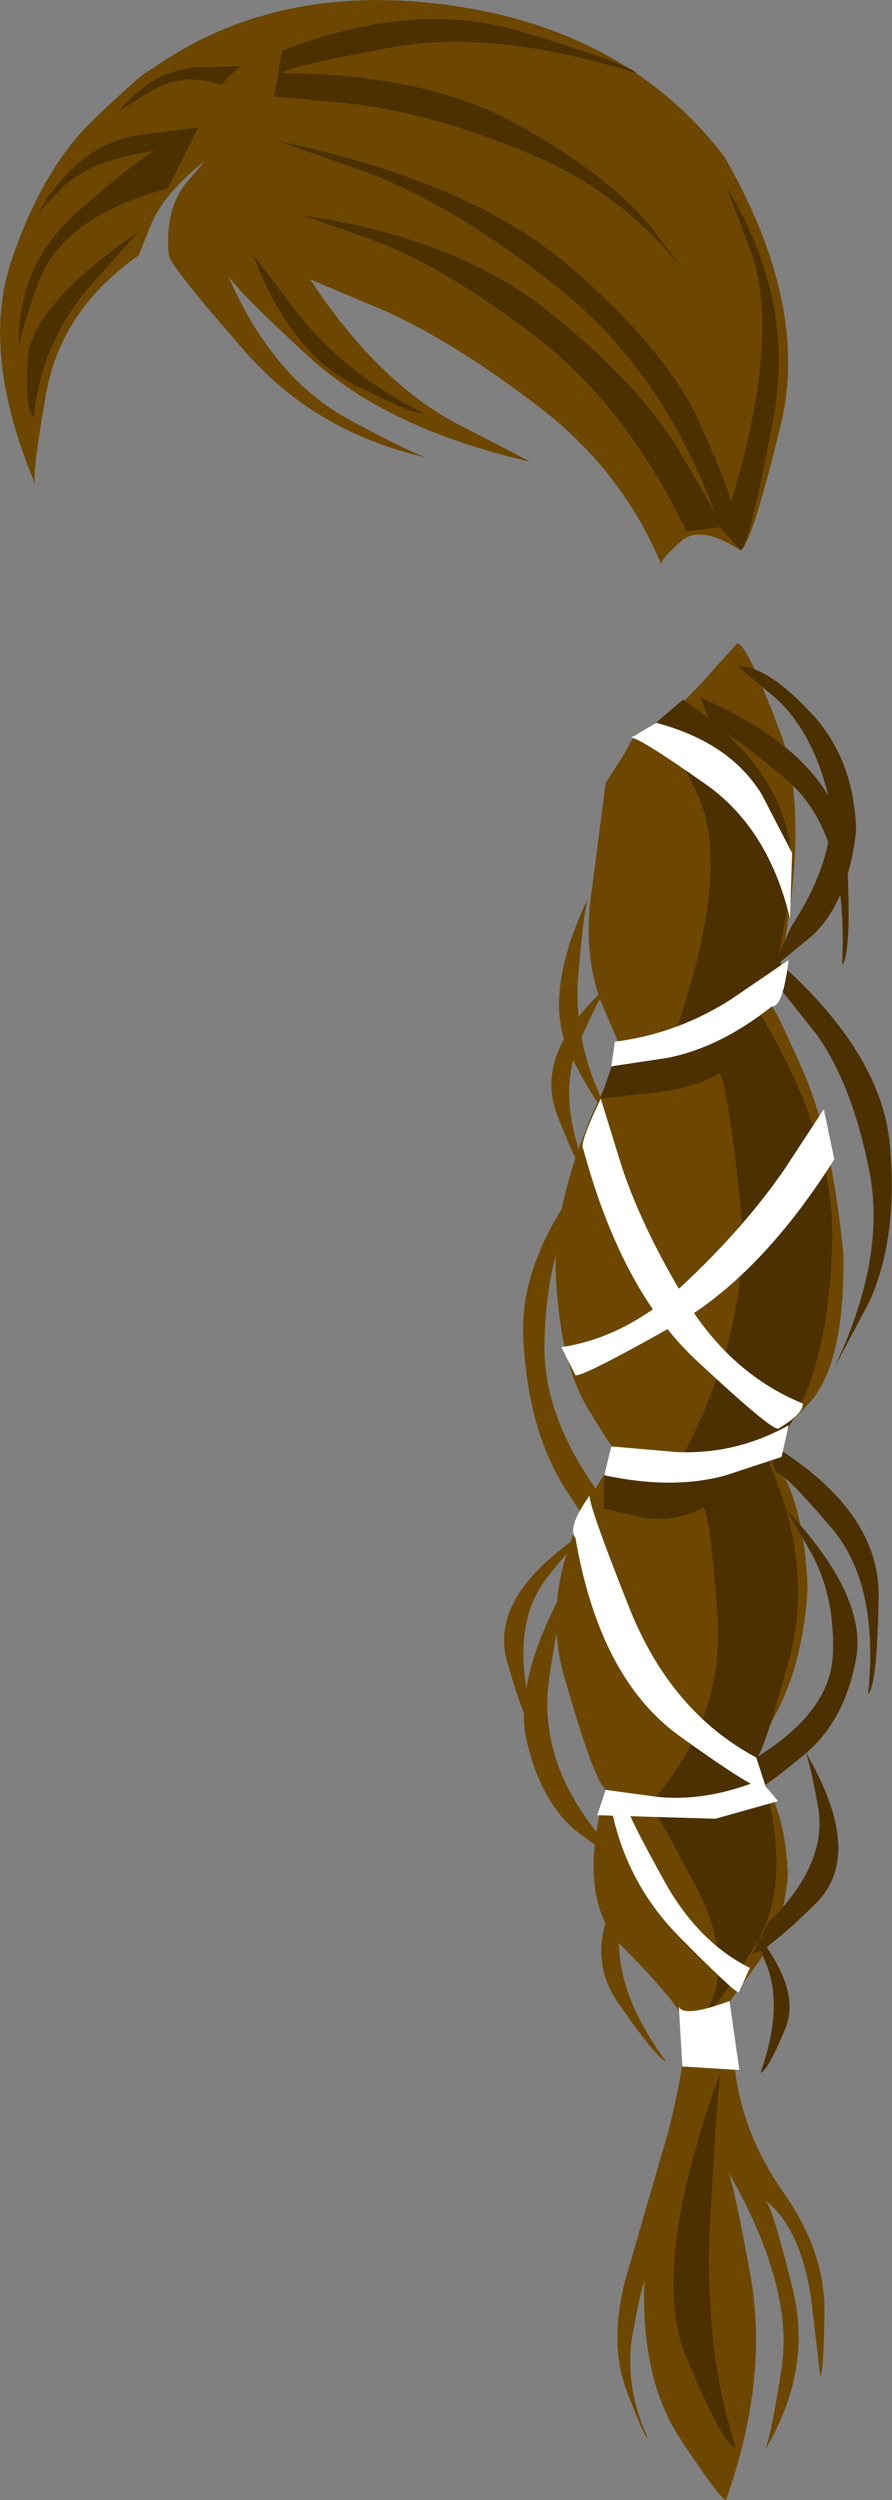 <?xml version="1.0" encoding="UTF-8" standalone="no"?>
<svg xmlns:xlink="http://www.w3.org/1999/xlink" height="177.6px" width="63.4px" xmlns="http://www.w3.org/2000/svg">
  <rect width="100%" height="100%" fill="#808080" stroke="none"/>
  <g transform="matrix(1.0, 0.0, 0.0, 1.0, 31.7, 88.8)">
    <path d="M10.4 -25.85 L11.35 -33.2 12.65 -35.2 13.4 -36.6 Q15.45 -37.4 17.95 -40.05 L20.7 -43.1 Q21.35 -43.15 23.75 -36.8 26.2 -30.45 23.15 -17.3 23.4 -17.2 25.45 -12.55 27.45 -7.9 28.25 0.35 28.35 8.3 25.7 11.0 23.1 13.75 22.7 13.55 L24.2 16.4 Q25.5 19.2 25.7 23.95 25.45 28.85 23.7 32.45 L21.75 36.25 23.05 38.55 Q24.15 40.8 24.3 44.35 24.05 47.95 22.2 50.6 L20.15 53.4 Q20.0 53.75 20.55 58.3 21.1 62.85 24.05 67.05 26.95 71.2 26.9 75.45 26.85 79.7 26.6 80.0 L25.95 74.45 Q25.2 69.5 22.7 67.5 23.2 67.95 24.65 73.85 26.05 79.55 22.7 85.2 23.15 84.0 23.85 79.45 24.75 73.7 20.05 65.45 20.5 66.55 21.65 72.9 22.95 80.2 19.9 88.8 19.45 88.7 16.65 84.45 13.85 80.2 14.1 73.3 13.9 73.55 13.25 77.1 12.65 80.7 14.35 84.4 14.05 84.25 12.85 81.05 11.6 77.8 12.7 73.3 L15.75 62.8 Q17.25 57.0 16.9 54.55 15.75 52.7 12.45 49.4 9.2 46.05 11.35 38.3 10.55 37.8 8.4 30.3 6.25 22.8 12.25 14.45 12.0 14.45 10.05 11.2 8.1 7.95 7.8 1.75 7.55 -4.5 12.25 -13.55 L12.55 -14.05 11.05 -17.55 Q9.65 -21.15 10.4 -25.85" fill="#6d4700" fill-rule="evenodd" stroke="none"/>
    <path d="M18.9 -37.1 L18.1 -39.25 Q28.15 -34.85 28.5 -27.9 28.85 -21.0 28.15 -20.25 28.65 -29.7 24.15 -33.45 19.65 -37.25 18.9 -37.1" fill="#4c3000" fill-rule="evenodd" stroke="none"/>
    <path d="M25.85 -38.25 Q29.0 -35.0 29.15 -29.8 28.6 -24.75 26.05 -22.35 L23.2 -20.0 24.55 -23.0 Q28.2 -28.6 27.05 -32.75 25.95 -36.85 23.5 -39.15 L20.75 -41.45 Q22.75 -41.55 25.85 -38.25" fill="#4c3000" fill-rule="evenodd" stroke="none"/>
    <path d="M9.4 -19.5 Q9.0 -14.3 11.75 -9.4 11.15 -9.5 8.9 -13.7 6.7 -17.9 10.1 -25.0 9.8 -24.2 9.4 -19.5" fill="#6d4700" fill-rule="evenodd" stroke="none"/>
    <path d="M23.45 -18.95 L23.2 -20.85 Q30.95 -14.15 31.55 -7.45 32.15 -0.8 30.05 3.75 L27.55 8.45 Q31.3 0.65 30.1 -5.55 28.9 -11.7 26.35 -15.3 L23.45 -18.95" fill="#4c3000" fill-rule="evenodd" stroke="none"/>
    <path d="M25.95 21.5 L24.15 18.4 Q29.95 24.55 29.15 29.0 28.35 33.5 25.4 35.9 22.5 38.3 22.1 38.3 L19.4 39.15 16.7 39.5 Q16.25 39.2 21.75 36.25 L22.05 36.05 Q27.35 32.8 27.5 28.7 27.65 24.6 25.95 21.5" fill="#4c3000" fill-rule="evenodd" stroke="none"/>
    <path d="M25.55 35.65 Q29.8 42.9 26.3 46.4 22.7 49.95 21.8 49.95 L22.9 47.8 Q27.15 43.6 26.45 39.6 25.9 36.5 25.55 35.65" fill="#4c3000" fill-rule="evenodd" stroke="none"/>
    <path d="M7.35 30.3 Q6.3 37.2 12.6 43.45 12.25 43.5 9.55 41.5 6.85 39.5 5.75 34.95 4.7 30.55 8.8 23.3 8.2 24.75 7.35 30.3" fill="#6d4700" fill-rule="evenodd" stroke="none"/>
    <path d="M7.2 23.25 Q4.1 27.2 6.65 34.75 5.8 34.35 4.35 29.25 2.95 24.45 10.3 19.75 9.3 20.6 7.2 23.25" fill="#6d4700" fill-rule="evenodd" stroke="none"/>
    <path d="M9.2 -3.25 Q7.15 0.55 7.0 6.5 6.8 12.4 12.05 18.8 L11.5 21.25 Q11.15 21.1 8.5 17.0 5.85 12.85 5.5 6.4 5.1 0.05 11.3 -7.0 L9.2 -3.25" fill="#6d4700" fill-rule="evenodd" stroke="none"/>
    <path d="M23.45 15.8 L22.7 13.55 Q30.85 18.35 30.75 24.65 30.65 30.95 30.0 31.55 30.8 23.8 27.45 19.8 24.05 15.8 23.45 15.8" fill="#4c3000" fill-rule="evenodd" stroke="none"/>
    <path d="M12.3 49.3 Q12.35 53.2 15.65 57.65 15.0 57.45 12.35 53.65 9.65 49.95 12.5 45.2 12.3 45.65 12.3 49.3" fill="#6d4700" fill-rule="evenodd" stroke="none"/>
    <path d="M21.7 48.1 Q25.35 52.45 24.1 55.35 22.85 58.35 22.35 58.45 23.95 53.95 22.85 50.95 L21.7 48.1" fill="#4c3000" fill-rule="evenodd" stroke="none"/>
    <path d="M9.45 -14.7 Q7.7 -10.6 10.35 -4.8 9.65 -5.1 7.9 -9.6 6.2 -14.0 11.55 -18.8 10.95 -18.1 9.45 -14.7" fill="#6d4700" fill-rule="evenodd" stroke="none"/>
    <path d="M14.8 -37.35 L16.85 -39.1 Q25.65 -33.15 24.4 -25.3 23.2 -17.5 22.35 -16.75 27.6 -7.95 27.45 -0.75 27.3 6.45 25.3 10.8 L23.0 15.2 Q26.15 22.45 24.4 29.05 22.6 35.6 22.1 36.05 24.9 44.5 22.05 49.25 19.15 54.05 18.5 54.15 20.55 50.5 17.75 45.2 15.0 39.95 14.45 39.4 19.8 33.35 19.3 26.15 18.8 18.95 18.3 18.3 16.05 19.45 13.7 18.95 L11.2 18.35 11.25 15.95 16.1 15.5 16.95 14.4 Q21.85 4.9 20.9 -3.55 19.95 -12.0 19.45 -12.55 17.75 -11.5 14.55 -11.15 L11.0 -10.75 11.75 -13.0 16.35 -15.6 Q20.3 -27.15 17.9 -32.3 15.45 -37.45 14.8 -37.35" fill="#4c3000" fill-rule="evenodd" stroke="none"/>
    <path d="M17.1 78.7 Q14.4 72.3 19.55 58.3 19.3 59.2 18.8 68.55 18.25 77.9 20.6 85.05 19.8 85.15 17.1 78.7" fill="#4c3000" fill-rule="evenodd" stroke="none"/>
    <path d="M24.35 -20.6 Q23.95 -17.25 23.15 -17.3 19.5 -14.4 15.75 -13.65 L11.75 -13.05 12.0 -14.8 Q16.4 -15.35 20.25 -17.8 L24.35 -20.6" fill="#ffffff" fill-rule="evenodd" stroke="none"/>
    <path d="M9.75 -7.2 Q9.45 -7.5 11.0 -10.75 L12.5 -5.9 Q14.0 -1.4 17.15 3.75 20.35 8.85 25.35 10.9 25.45 11.6 23.6 12.7 23.0 12.7 17.7 7.75 12.45 2.8 9.75 -7.2" fill="#ffffff" fill-rule="evenodd" stroke="none"/>
    <path d="M11.75 13.95 L16.35 14.35 Q20.6 14.55 24.35 12.45 L23.85 14.7 19.9 16.0 Q16.15 17.05 11.25 16.0 L11.75 13.95" fill="#ffffff" fill-rule="evenodd" stroke="none"/>
    <path d="M9.2 20.45 Q8.6 19.7 10.2 17.45 10.2 18.3 13.1 25.6 16.05 32.85 22.05 36.05 L22.8 38.35 Q22.1 38.5 16.5 34.45 10.9 30.35 9.2 20.45" fill="#ffffff" fill-rule="evenodd" stroke="none"/>
    <path d="M11.35 38.35 L15.05 38.85 Q18.5 39.2 22.35 37.65 L23.6 39.15 19.15 40.4 10.75 40.15 11.35 38.35" fill="#ffffff" fill-rule="evenodd" stroke="none"/>
    <path d="M16.55 53.75 Q16.9 54.55 20.15 53.35 L20.85 58.25 16.8 58.0 16.55 53.75" fill="#ffffff" fill-rule="evenodd" stroke="none"/>
    <path d="M13.0 39.9 Q13.1 40.45 15.5 44.8 17.9 49.15 21.6 51.0 L20.8 52.75 Q20.3 52.55 16.55 48.75 12.8 44.95 11.75 39.65 L13.0 39.9" fill="#ffffff" fill-rule="evenodd" stroke="none"/>
    <path d="M13.15 -36.4 L14.95 -37.45 Q20.2 -36.05 22.45 -32.35 L24.6 -28.2 24.45 -23.55 Q22.9 -30.05 18.3 -33.2 13.75 -36.4 13.15 -36.4" fill="#ffffff" fill-rule="evenodd" stroke="none"/>
    <path d="M26.85 -10.0 L27.6 -6.45 Q22.3 1.95 16.05 5.45 9.75 9.0 9.2 8.9 L8.2 6.9 Q12.95 6.2 17.2 2.15 21.4 -1.85 24.1 -5.8 L26.85 -10.0" fill="#ffffff" fill-rule="evenodd" stroke="none"/>
    <path d="M19.8 -77.65 Q25.85 -67.1 23.8 -58.65 21.75 -50.2 20.95 -49.7 18.0 -51.6 16.65 -50.3 15.25 -49.05 15.3 -48.7 12.5 -55.4 6.6 -59.9 0.75 -64.4 -4.3 -66.7 L-9.65 -68.95 Q-5.1 -62.0 0.4 -58.9 L6.0 -56.0 Q-4.15 -58.3 -9.8 -63.5 -14.95 -68.25 -15.5 -69.25 -12.35 -61.95 -6.9 -59.0 -2.85 -56.8 -1.4 -56.3 -9.3 -58.1 -14.3 -63.85 -19.55 -69.85 -19.7 -70.65 -20.0 -73.8 -18.55 -75.7 L-17.15 -77.35 Q-19.95 -75.15 -20.9 -73.0 L-21.85 -70.65 Q-27.3 -66.85 -28.4 -60.95 -29.45 -55.0 -29.2 -54.4 -33.1 -63.7 -30.9 -70.25 -28.7 -76.8 -25.05 -80.3 -21.45 -83.75 -21.05 -83.8 -12.1 -90.2 0.45 -88.4 12.95 -86.6 19.8 -77.65" fill="#6d4700" fill-rule="evenodd" stroke="none"/>
    <path d="M-13.75 -70.75 L-10.35 -66.3 Q-7.0 -62.15 -1.6 -59.45 -2.1 -59.25 -6.6 -61.5 -11.05 -63.75 -13.75 -70.75" fill="#4c3000" fill-rule="evenodd" stroke="none"/>
    <path d="M-10.2 -73.5 Q0.75 -71.9 7.25 -66.7 13.85 -61.45 16.7 -56.55 19.6 -51.7 19.5 -51.35 L17.1 -51.05 Q12.75 -60.05 6.3 -64.95 -0.1 -69.85 -5.2 -71.75 L-10.2 -73.5" fill="#4c3000" fill-rule="evenodd" stroke="none"/>
    <path d="M8.7 -69.95 Q15.8 -63.85 18.1 -58.6 20.3 -53.65 20.25 -53.1 23.8 -64.75 21.7 -70.85 L19.9 -75.6 Q24.8 -67.55 23.3 -59.3 21.65 -50.4 20.95 -49.7 L19.5 -51.3 Q15.7 -62.2 8.1 -68.25 0.55 -74.3 -5.9 -76.65 L-12.0 -78.8 Q1.75 -75.9 8.7 -69.95" fill="#4c3000" fill-rule="evenodd" stroke="none"/>
    <path d="M14.6 -72.65 L17.6 -68.7 Q12.85 -75.05 5.9 -77.9 -1.0 -80.75 -6.45 -81.4 L-12.2 -81.95 -11.65 -85.2 Q-2.25 -88.85 5.4 -86.55 13.1 -84.2 13.55 -83.6 3.25 -86.8 -4.05 -85.4 -11.35 -84.05 -11.65 -83.6 -1.4 -83.55 5.1 -79.95 11.55 -76.35 14.6 -72.65" fill="#4c3000" fill-rule="evenodd" stroke="none"/>
    <path d="M-14.65 -84.1 L-16.0 -82.75 Q-18.6 -83.7 -20.85 -82.4 L-23.25 -80.9 Q-20.95 -83.7 -17.95 -84.0 L-14.65 -84.1" fill="#4c3000" fill-rule="evenodd" stroke="none"/>
    <path d="M-17.6 -79.75 L-19.8 -75.4 Q-27.2 -73.45 -28.95 -68.75 -30.25 -65.2 -30.35 -64.0 -30.6 -69.9 -26.1 -73.85 -21.35 -77.95 -20.6 -78.1 -25.25 -77.45 -27.25 -75.5 L-29.0 -73.65 Q-26.25 -78.35 -22.2 -79.15 L-17.6 -79.75" fill="#4c3000" fill-rule="evenodd" stroke="none"/>
    <path d="M-21.85 -72.35 L-25.5 -68.25 Q-28.8 -64.25 -29.3 -59.2 -29.9 -59.35 -29.75 -63.15 -29.65 -66.95 -21.85 -72.35" fill="#4c3000" fill-rule="evenodd" stroke="none"/>
  </g>
</svg>
